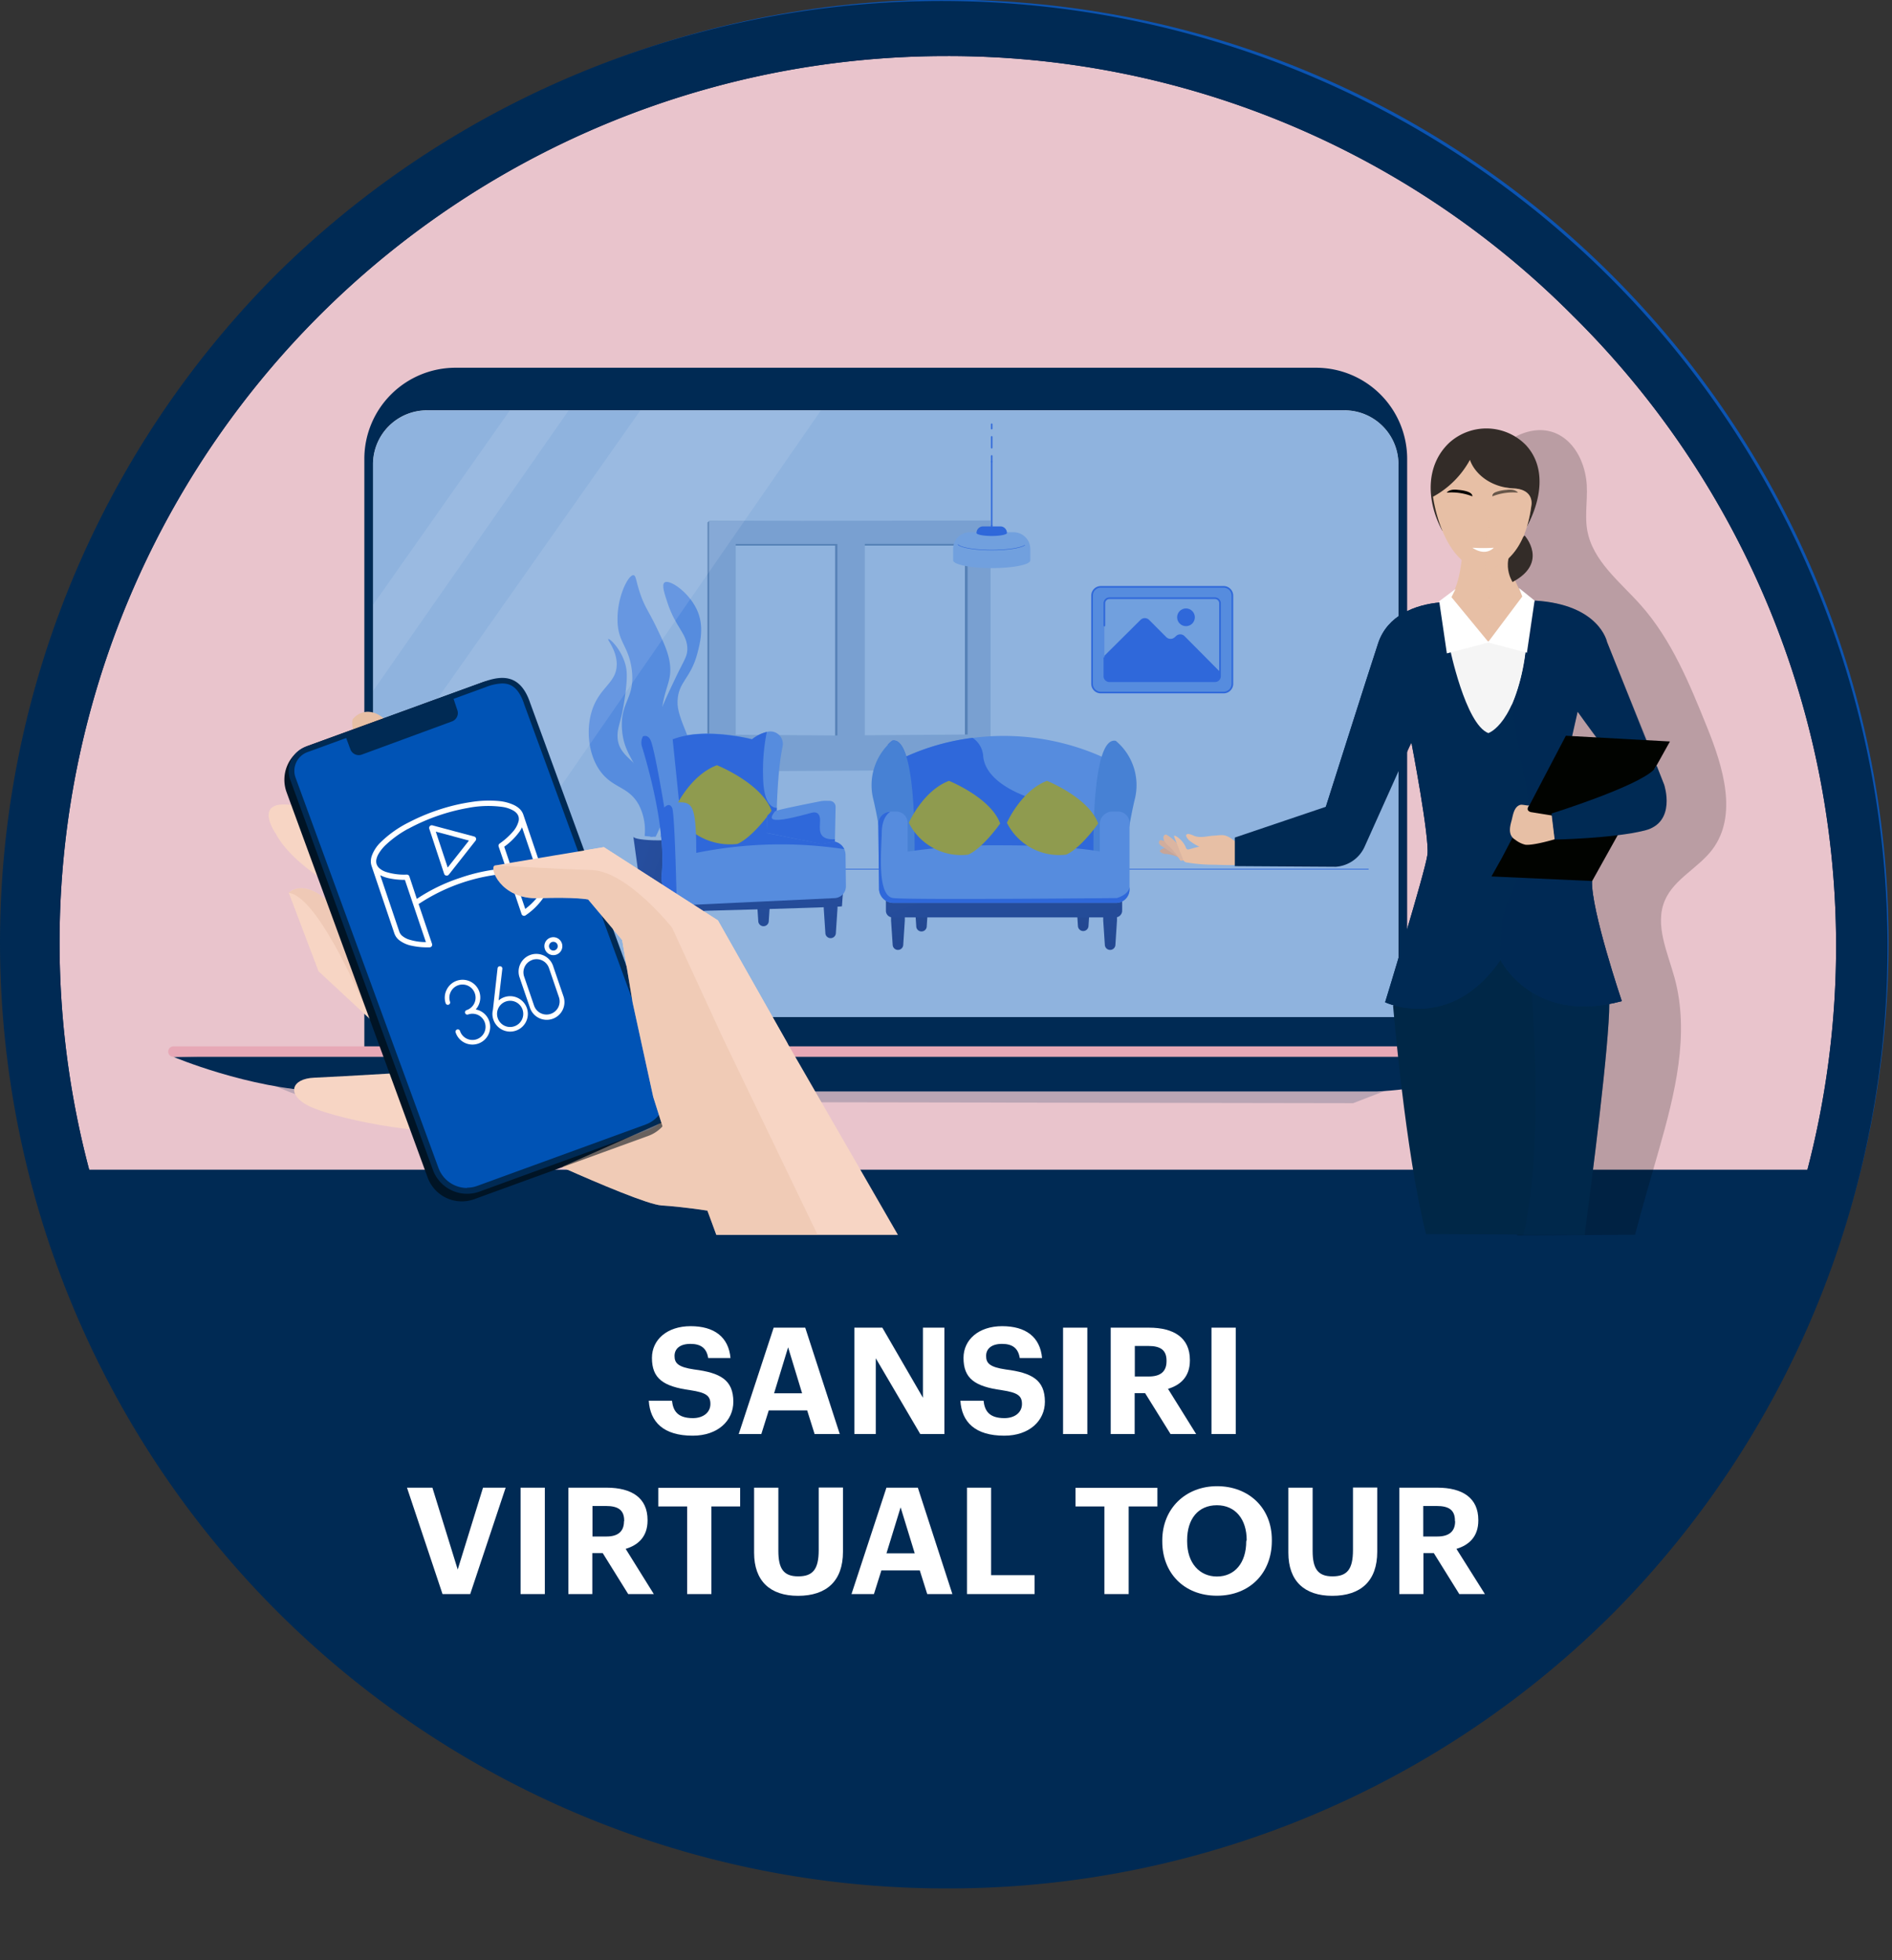 <svg xmlns="http://www.w3.org/2000/svg" xmlns:xlink="http://www.w3.org/1999/xlink" viewBox="0 0 508.39 526.79"><rect x="0" y="0" width="508.39" height="526.79" fill="#333333" stroke="none"/><defs><style>.cls-1{fill:none;}.cls-2{isolation:isolate;}.cls-3{clip-path:url(#clip-path);}.cls-4{fill:#0c54b1;}.cls-5{clip-path:url(#clip-path-2);}.cls-6{fill:#e9c4cc;}.cls-59,.cls-60,.cls-7{fill:#002a54;}.cls-8{opacity:0.2;}.cls-13,.cls-36,.cls-44,.cls-49,.cls-57,.cls-59,.cls-60,.cls-62,.cls-63,.cls-69,.cls-70,.cls-8{mix-blend-mode:multiply;}.cls-9{clip-path:url(#clip-path-3);}.cls-10{clip-path:url(#clip-path-4);}.cls-11{fill:#fff;}.cls-12{fill:#e7a8b6;}.cls-13{opacity:0.5;}.cls-14{clip-path:url(#clip-path-5);}.cls-15{fill:#5479f7;}.cls-16{fill:#97a6b7;}.cls-17{fill:#d8dee8;}.cls-18{fill:url(#linear-gradient);}.cls-19{fill:#99b9ff;}.cls-20{fill:url(#linear-gradient-2);}.cls-21{fill:url(#linear-gradient-3);}.cls-22{fill:url(#linear-gradient-4);}.cls-23{fill:url(#linear-gradient-5);}.cls-24{fill:url(#linear-gradient-6);}.cls-25{fill:url(#linear-gradient-7);}.cls-26{fill:url(#linear-gradient-8);}.cls-27{fill:#ffd400;}.cls-28{fill:url(#linear-gradient-9);}.cls-29{fill:url(#linear-gradient-10);}.cls-30{fill:url(#linear-gradient-11);}.cls-31{fill:url(#linear-gradient-12);}.cls-32{fill:url(#linear-gradient-13);}.cls-33{fill:#7ea6ed;}.cls-34{fill:#caddff;}.cls-35{clip-path:url(#clip-path-6);}.cls-36{opacity:0.44;}.cls-37{clip-path:url(#clip-path-7);}.cls-38{clip-path:url(#clip-path-8);}.cls-39{fill:#0053b5;}.cls-40{opacity:0.1;}.cls-41{clip-path:url(#clip-path-9);}.cls-42{clip-path:url(#clip-path-10);}.cls-43{fill:#f7d5c4;}.cls-44{opacity:0.45;}.cls-45{clip-path:url(#clip-path-11);}.cls-46{clip-path:url(#clip-path-12);}.cls-47{fill:#e5bba3;}.cls-48,.cls-63,.cls-69,.cls-70{fill:#e7bfa5;}.cls-50{clip-path:url(#clip-path-13);}.cls-51{clip-path:url(#clip-path-14);}.cls-52{clip-path:url(#clip-path-15);}.cls-53{clip-path:url(#clip-path-16);}.cls-54{fill:#001425;}.cls-55{clip-path:url(#clip-path-17);}.cls-56{clip-path:url(#clip-path-18);}.cls-57{opacity:0.2;}.cls-58{fill:#002747;}.cls-59{opacity:0.34;}.cls-60{opacity:0.25;}.cls-61,.cls-62{fill:#f5f5f5;}.cls-63{opacity:0.4;}.cls-64{fill:#c6a599;}.cls-65{fill:#d1ad9d;}.cls-66{fill:#dbb5a1;}.cls-67{fill:#332c28;}.cls-68{fill:#010300;}.cls-69{opacity:0.45;}</style><clipPath id="clip-path"><path class="cls-1" d="M.93,253.17C.93,393,114.32,506.43,254.19,506.43S507.46,393,507.46,253.17,394.07-.1,254.19-.1.93,113.29.93,253.17"/></clipPath><clipPath id="clip-path-2"><path class="cls-1" d="M8,253.26c0,136,110.22,246.2,246.19,246.2s246.2-110.23,246.2-246.2S390.17,7.07,254.19,7.07,8,117.29,8,253.26"/></clipPath><clipPath id="clip-path-3"><rect class="cls-1" x="72.21" y="287.78" width="313.69" height="8.64"/></clipPath><clipPath id="clip-path-4"><rect class="cls-1" x="72.21" y="287.78" width="313.68" height="8.63"/></clipPath><clipPath id="clip-path-5"><rect class="cls-1" x="272.69" y="236.89" width="55.85" height="40.97"/></clipPath><linearGradient id="linear-gradient" x1="171.9" y1="232.35" x2="188.77" y2="238.02" gradientUnits="userSpaceOnUse"><stop offset="0" stop-color="#444b8c"/><stop offset="1" stop-color="#3e4177"/></linearGradient><linearGradient id="linear-gradient-2" x1="181.72" y1="236.89" x2="180.87" y2="252.74" xlink:href="#linear-gradient"/><linearGradient id="linear-gradient-3" x1="205.21" y1="238.15" x2="204.36" y2="253.99" xlink:href="#linear-gradient"/><linearGradient id="linear-gradient-4" x1="187.73" y1="237.22" x2="186.88" y2="253.06" xlink:href="#linear-gradient"/><linearGradient id="linear-gradient-5" x1="223.36" y1="239.12" x2="222.51" y2="254.96" xlink:href="#linear-gradient"/><linearGradient id="linear-gradient-6" x1="181.41" y1="250.39" x2="181.65" y2="240.59" xlink:href="#linear-gradient"/><linearGradient id="linear-gradient-7" x1="205.54" y1="235.1" x2="203.61" y2="253.24" xlink:href="#linear-gradient"/><linearGradient id="linear-gradient-8" x1="180.43" y1="198.28" x2="180.81" y2="198.28" gradientUnits="userSpaceOnUse"><stop offset="0" stop-color="#e38ddd"/><stop offset="1" stop-color="#9571f6"/></linearGradient><linearGradient id="linear-gradient-9" x1="241.69" y1="237.95" x2="240.84" y2="253.79" xlink:href="#linear-gradient"/><linearGradient id="linear-gradient-10" x1="298.7" y1="237.95" x2="297.86" y2="253.79" xlink:href="#linear-gradient"/><linearGradient id="linear-gradient-11" x1="248.02" y1="232.87" x2="247.17" y2="248.72" xlink:href="#linear-gradient"/><linearGradient id="linear-gradient-12" x1="291.48" y1="232.87" x2="290.63" y2="248.72" xlink:href="#linear-gradient"/><linearGradient id="linear-gradient-13" x1="260.24" y1="214.55" x2="288.99" y2="299.62" xlink:href="#linear-gradient"/><clipPath id="clip-path-6"><path class="cls-1" d="M114.73,110.26a14.5,14.5,0,0,0-14.5,14.49V273.31H375.78V124.75a14.5,14.5,0,0,0-14.5-14.49Z"/></clipPath><clipPath id="clip-path-7"><rect class="cls-1" x="97.9" y="93.74" width="280.21" height="193.06"/></clipPath><clipPath id="clip-path-8"><rect class="cls-1" x="97.9" y="93.74" width="280.21" height="193.06"/></clipPath><clipPath id="clip-path-9"><rect class="cls-1" x="82.5" y="107.85" width="71.99" height="79.89"/></clipPath><clipPath id="clip-path-10"><rect class="cls-1" x="82.5" y="107.86" width="71.99" height="79.88"/></clipPath><clipPath id="clip-path-11"><rect class="cls-1" x="77.61" y="238.68" width="21.52" height="34.51"/></clipPath><clipPath id="clip-path-12"><rect class="cls-1" x="77.61" y="238.68" width="21.52" height="34.5"/></clipPath><clipPath id="clip-path-13"><rect class="cls-1" x="132.57" y="234.86" width="38.12" height="35.2"/></clipPath><clipPath id="clip-path-14"><rect class="cls-1" x="132.57" y="234.86" width="38.12" height="35.2"/></clipPath><clipPath id="clip-path-15"><rect class="cls-1" x="82.62" y="185.14" width="46.61" height="71.89"/></clipPath><clipPath id="clip-path-16"><rect class="cls-1" x="82.62" y="185.15" width="46.61" height="71.89"/></clipPath><clipPath id="clip-path-17"><rect class="cls-1" x="132.57" y="232.54" width="102.54" height="131.17"/></clipPath><clipPath id="clip-path-18"><rect class="cls-1" x="132.57" y="232.54" width="102.54" height="131.17"/></clipPath></defs><g class="cls-2"><g id="Layer_1" data-name="Layer 1"><g class="cls-3"><path class="cls-4" d="M507.46,253.17c0,139.87-113.39,253.26-253.27,253.26S.93,393,.93,253.17,114.32-.1,254.19-.1,507.46,113.29,507.46,253.17"/><rect class="cls-4" x="9.09" y="324.21" width="486.93" height="101.39"/></g><g class="cls-5"><path class="cls-6" d="M500.39,253.26c0,136-110.22,246.2-246.19,246.2S8,389.23,8,253.26,118.22,7.07,254.2,7.07,500.39,117.29,500.39,253.26"/><rect class="cls-7" x="15.93" y="322.32" width="473.34" height="203.54"/><path class="cls-7" d="M254.19,507.46A254.2,254.2,0,0,1,74.45,73.52,254.2,254.2,0,0,1,433.94,433,252.54,252.54,0,0,1,254.19,507.46Zm0-492.39A238.2,238.2,0,0,0,85.76,421.69,238.2,238.2,0,1,0,422.62,84.83,236.6,236.6,0,0,0,254.19,15.07Z"/><path class="cls-7" d="M497.27,428.88H7.93V314.32H497.27Zm-473.34-16H481.27V330.32H23.93Z"/></g><path class="cls-7" d="M254.19,507.46A254.2,254.2,0,0,1,74.45,73.52,254.2,254.2,0,0,1,433.94,433,252.54,252.54,0,0,1,254.19,507.46Zm0-492.39A238.2,238.2,0,0,0,85.76,421.69,238.2,238.2,0,1,0,422.62,84.83,236.6,236.6,0,0,0,254.19,15.07Z"/><g class="cls-8"><g class="cls-9"><g class="cls-10"><path class="cls-7" d="M72.21,291s9.54,5,17.27,5,274.13.45,274.13.45l22.28-8.64Z"/></g></g></g><path class="cls-7" d="M260.84,281v-.7l-20.7.35-20.69-.35v.7L46.61,284s20,8.48,39.78,9.29H370c19.79-.81,39.78-9.29,39.78-9.29s-86.74-1.87-149-2.93"/><path class="cls-7" d="M378.11,283.15H97.9V123.32a24.5,24.5,0,0,1,24.5-24.5H353.61a24.5,24.5,0,0,1,24.5,24.5Z"/><path class="cls-11" d="M375.77,273.31H100.23V124.75a14.49,14.49,0,0,1,14.49-14.49H361.28a14.49,14.49,0,0,1,14.49,14.49Z"/><path class="cls-12" d="M408.8,284H46.61a1.41,1.41,0,1,1,0-2.82H408.8a1.41,1.41,0,0,1,0,2.82"/><rect class="cls-15" x="109.36" y="233.46" width="258.4" height="0.2"/><path class="cls-16" d="M190.09,140.4v66.51l.48.36,74.93-1.1V140.32L190.57,140ZM224.41,198l-27.25-.21V146.62h27.25Zm34.87-.22-27.56.18V146.62h27.56Z"/><path class="cls-17" d="M190.57,140v67.3l75.6-.43v-67ZM225,197.64l-27.3-.2V146.19l27.3,0Zm35-.26-27.62.2V146.16l27.62,0Z"/><path class="cls-18" d="M181.29,243a1.43,1.43,0,0,1-.73,1.21,10.34,10.34,0,0,1-3.55.51,10.17,10.17,0,0,1-3.61-.52,1.39,1.39,0,0,1-.71-1.16l-2.51-18.26H183.4Z"/><path class="cls-11" d="M183.4,224.82c0,.56-3,1-6.61,1s-6.61-.45-6.61-1,3-1,6.61-1S183.4,224.26,183.4,224.82Z"/><path class="cls-19" d="M177.33,224.75h1.45c9.9-7.05,11.71-12.1,11.3-15.52-.37-3-2.39-4.1-5.4-11.61-1.79-4.48-2.69-6.71-2.62-9.14.15-5.32,3.52-6,5.34-12.95.73-2.77,1.94-7.35-.2-11.82-2.3-4.79-7.36-8.11-8.63-7.19-.84.61,0,3.09.82,5.55,2.18,6.51,5,8,5.29,11.81.18,2.36-.78,3.32-2.93,7.81-4.34,9.1-6.69,14-5.75,18.81,1.28,6.55,7.61,7.24,8,12.95C184.34,218.08,180.48,222.14,177.33,224.75Z"/><path class="cls-19" d="M170.24,154.57c-1.37-.19-4.37,5.65-4.31,11.91,0,6.09,2.94,7,3.8,13.26,1.1,8-3.25,8.75-2.57,16.54.62,7.13,4.42,8.31,6.58,18.09a44.49,44.49,0,0,1,1,10.48h1.44A36.49,36.49,0,0,0,180,210.16c.31-9-3.29-11.21-2.06-20,.82-5.87,2.75-7.33,2-12.23-.49-3-1.74-5.6-3.8-9.86-2-4.08-2.91-5-4.11-8.53C170.87,156.17,170.92,154.66,170.24,154.57Z"/><path class="cls-19" d="M173.22,224.65a14.89,14.89,0,0,0-1.54-8.33c-2.72-5-6.88-4.42-10.27-8.94-3.57-4.75-4.14-12.34-1.85-17.77,2.2-5.23,6.14-6.39,6.16-11.1,0-3.82-2.61-6.57-2.26-6.78s3.34,2.56,4.54,6.67c.46,1.61.65,3.42,0,8.33-1,7.41-2.11,8.37-2.07,11.1.09,5.72,5.72,6.43,8.63,12.84,1.32,2.91,2.38,7.42.82,14.18Z"/><path class="cls-20" d="M182.93,237.3h-3.18v3.58l.44,6.6a1.41,1.41,0,0,0,2.82,0l.44-6.6V237.3Z"/><path class="cls-21" d="M206.49,237.3h-3.18v3.58l.44,6.6a1.41,1.41,0,0,0,2.82,0l.44-6.6V237.3Z"/><path class="cls-22" d="M188.65,243.05h-3.18v3.58l.44,6.6a1.42,1.42,0,0,0,2.83,0l.43-6.6v-3.58Z"/><path class="cls-23" d="M224.52,240.51h-3.18v3.58l.44,6.6a1.41,1.41,0,0,0,2.82,0l.44-6.6v-3.58Z"/><polygon class="cls-24" points="178.44 237.51 178.86 240.69 183.77 244.9 184.94 240.36 178.44 237.51"/><path class="cls-25" d="M183.57,238.67l.2,6.23s42.49-1.09,42.47-1.36.3-4,.3-4Z"/><path class="cls-19" d="M227.2,229.71a3.65,3.65,0,0,0-2.87-3.54l-15.69-3.45s-.06-14.12,1.65-22.11a3.36,3.36,0,0,0-3.9-4,10.15,10.15,0,0,0-4.28,2s-12.7-3.35-21.3,0c0,0-1-2.9-5.28-2.52a3.51,3.51,0,0,0-3,4.54c2.13,7,6.51,23.11,5.24,34.72a5.5,5.5,0,0,0,2.13,4.92l2.7,2.06a4.11,4.11,0,0,0,2.7.85l39-1.84a3.16,3.16,0,0,0,3-3.18Z"/><path class="cls-26" d="M180.43,197.94l.38.68A2.75,2.75,0,0,0,180.43,197.94Z"/><path class="cls-15" d="M226.85,228.18a3.66,3.66,0,0,0-2.52-2l-15.69-3.45s0-2.34.09-5.65c-1.31,0-3.54-1.16-3.68-8.17a52,52,0,0,1,1-12.23,10.24,10.24,0,0,0-4,2s-12.7-3.35-21.3,0l3.2,31.19A114.22,114.22,0,0,1,226.85,228.18Z"/><path class="cls-27" d="M181.16,217.63s4-9.21,11.49-12c0,0,12,4.81,14.67,12.24,0,0-4.89,7-9.16,8.91A16.78,16.78,0,0,1,181.16,217.63Z"/><path class="cls-19" d="M179.69,229,178.5,217s1-1.43,4.43-1.4,4.13,1.89,4.18,14.17l-3.66.53Z"/><path class="cls-15" d="M178.5,217s-2.26-13.84-3.49-17.58c-.54-1.62-1.41-1.83-2.23-1.55a3.48,3.48,0,0,0-.28,2.73c2.13,7,6.51,23.11,5.24,34.72a5.5,5.5,0,0,0,2.13,4.92l1.95,1.49c-.18-7.64-.62-23.3-1.2-24.61C179.85,215.42,178.5,217,178.5,217Z"/><path class="cls-19" d="M206,223.86l.18-4.52s.23-.88,3-1.64c2.19-.59,8.54-1.85,11.14-2.36a8,8,0,0,1,2.18-.13l.52,0a1.6,1.6,0,0,1,1.51,1.63l-.19,9.29-3.56.65Z"/><path class="cls-15" d="M220.89,224.54c-1.4-1.69.32-4.88-1.25-6-.82-.58-1.78,0-4.55.66-2.11.52-7.05,1.76-7.66.72-.14-.24-.13-.75.91-2-2,.69-2.19,1.38-2.19,1.38l-.18,4.52,14.8,3,3.56-.65v-.65C222.44,225.63,221.43,225.18,220.89,224.54Z"/><path class="cls-28" d="M242.61,243.78h-3.18v3.58l.44,6.6a1.42,1.42,0,0,0,2.83,0l.43-6.6v-3.58Z"/><path class="cls-29" d="M299.62,243.78h-3.18v3.58l.44,6.6a1.42,1.42,0,0,0,2.83,0l.43-6.6v-3.58Z"/><path class="cls-30" d="M248.94,238.71h-3.18v3.58l.44,6.6a1.41,1.41,0,0,0,2.82,0l.44-6.6v-3.58Z"/><path class="cls-31" d="M292.39,238.71h-3.17v3.58l.43,6.6a1.42,1.42,0,0,0,2.83,0l.44-6.6v-3.58Z"/><path class="cls-32" d="M238.05,240.68v4.09a1.77,1.77,0,0,0,1.72,1.75h60a1.81,1.81,0,0,0,1.76-1.75v-4.09Z"/><path class="cls-19" d="M298.29,230H241.36V204.4a23.23,23.23,0,0,1,2.15-1.1,62,62,0,0,1,17.81-5,65,65,0,0,1,34.65,5c.77.34,1.55.72,2.33,1.09A116.77,116.77,0,0,0,298.29,230Z"/><path class="cls-15" d="M294.23,229.87l-.16.6c-.18.62-.31,1-.31,1H241.33s.08-.3.21-1l.1-.6a89.1,89.1,0,0,0,.86-11.22,40.14,40.14,0,0,0-1.17-9.93,59.62,59.62,0,0,0-2.76-8.63,10.32,10.32,0,0,1,1.17-1.06c1.68-.36,2.9,1.39,3.78,4.24a61.91,61.91,0,0,1,17.82-5,6.4,6.4,0,0,1,2.85,4.95c.79,8.64,15.94,13.29,25.25,13.7a5.27,5.27,0,0,1,4.52,2.33C295.88,222.23,294.91,227.3,294.23,229.87Z"/><path class="cls-33" d="M245.74,229.93c0,.38,0,.62,0,.62H237s.08-5.38-2.31-15.66a15.58,15.58,0,0,1,3.91-14.76,11.47,11.47,0,0,1,1.17-1.07c1.68-.36,2.9,1.41,3.78,4.26C245.91,211,245.79,226.68,245.74,229.93Z"/><path class="cls-33" d="M299.82,199.08a15.51,15.51,0,0,1,5.07,15.82c-2.39,10.29-2.31,15.65-2.31,15.65h-8.74S293,197.64,299.82,199.08Z"/><path class="cls-19" d="M303.51,221.32v17.73a3.64,3.64,0,0,1-3.83,3.58H240.3a3.9,3.9,0,0,1-4.1-3.6l-.2-17.75a3.28,3.28,0,0,1,3.28-3.2h1.61a3.08,3.08,0,0,1,3,3.24v7.52a166.15,166.15,0,0,1,25.92-1.68c10.67,0,20.06.65,25.71,1.64v-7.48a3.39,3.39,0,0,1,3.36-3.24h1.62A3.09,3.09,0,0,1,303.51,221.32Z"/><path class="cls-15" d="M303.51,238.14v.91a3.64,3.64,0,0,1-3.83,3.58H240.3a3.9,3.9,0,0,1-4.1-3.6l-.2-17.72a3.26,3.26,0,0,1,3.28-3.17s-2.28,1-2.35,5.58-1.39,17.08,3.09,17.61,60.07,0,60.07,0S303.51,240.4,303.51,238.14Z"/><path class="cls-27" d="M270.56,221.1s3.79-8.63,10.77-11.27c0,0,11.24,4.51,13.76,11.47,0,0-4.59,6.57-8.59,8.36A15.74,15.74,0,0,1,270.56,221.1Z"/><path class="cls-27" d="M244.2,221.1S248,212.47,255,209.83c0,0,11.24,4.51,13.75,11.47,0,0-4.58,6.57-8.59,8.36A15.73,15.73,0,0,1,244.2,221.1Z"/><path class="cls-15" d="M266.48,124.26a.2.2,0,0,1-.2-.19v-1.56a.2.2,0,0,1,.2-.2.19.19,0,0,1,.19.2v1.56A.19.19,0,0,1,266.48,124.26Z"/><path class="cls-15" d="M266.48,141.48a.2.2,0,0,1-.2-.2V124.07a.2.2,0,0,1,.2-.2.19.19,0,0,1,.19.2v17.21A.19.19,0,0,1,266.48,141.48Z"/><path class="cls-15" d="M266.48,143a.2.2,0,0,1-.2-.2v-1.56a.2.2,0,0,1,.2-.19.19.19,0,0,1,.19.19v1.56A.19.19,0,0,1,266.48,143Z"/><path class="cls-15" d="M266.48,120.52a.2.2,0,0,1-.2-.2v-2.93a.2.2,0,0,1,.2-.2.19.19,0,0,1,.19.2v2.93A.19.19,0,0,1,266.48,120.52Z"/><path class="cls-15" d="M266.48,115.39a.2.2,0,0,1-.2-.19V114a.2.2,0,0,1,.2-.2.19.19,0,0,1,.19.2v1.23A.19.19,0,0,1,266.48,115.39Z"/><path class="cls-34" d="M276.84,150.44V147.5a4.48,4.48,0,0,0-4.47-4.47H260.59a4.48,4.48,0,0,0-4.47,4.47v3.16h0c.29,1.09,4.8,2,10.34,2,5.73,0,10.38-.92,10.38-2.06A.61.61,0,0,0,276.84,150.44Z"/><path class="cls-15" d="M266.49,147.88c-4.39,0-8.21-.62-9.1-1.48a.06.06,0,0,1,0-.09.07.07,0,0,1,.09,0c.86.84,4.65,1.45,9,1.45,4.06,0,7.69-.54,8.84-1.3a.06.06,0,0,1,.08,0,.06.06,0,0,1,0,.08C274.21,147.35,270.63,147.88,266.49,147.88Z"/><path class="cls-15" d="M270.57,143.19a1.77,1.77,0,0,0-1.77-1.74h-4.65a1.77,1.77,0,0,0-1.76,1.77h0c0,.44,1.83.81,4.09.81s4.1-.37,4.1-.81C270.58,143.21,270.57,143.2,270.57,143.19Z"/><rect class="cls-19" x="293.42" y="157.7" width="37.73" height="28.4" rx="2.36"/><path class="cls-15" d="M328.79,186.32h-33a2.57,2.57,0,0,1-2.57-2.57V160.06a2.58,2.58,0,0,1,2.57-2.58h33a2.59,2.59,0,0,1,2.58,2.58v23.69A2.58,2.58,0,0,1,328.79,186.32Zm-33-28.4a2.14,2.14,0,0,0-2.13,2.14v23.69a2.13,2.13,0,0,0,2.13,2.13h33a2.13,2.13,0,0,0,2.14-2.13V160.06a2.14,2.14,0,0,0-2.14-2.14Z"/><rect class="cls-34" x="296.75" y="160.75" width="31.07" height="22.32" rx="1.36"/><path class="cls-34" d="M296.75,181.49v-5.26l9.71-9.65a1.63,1.63,0,0,1,2.31,0l4.61,4.62a1.64,1.64,0,0,0,2.25.06l.42-.38a1.63,1.63,0,0,1,2.25.07l9.53,9.6v.87a1.68,1.68,0,0,1-1.65,1.64H298.32A1.57,1.57,0,0,1,296.75,181.49Z"/><circle class="cls-34" cx="318.68" cy="165.88" r="2.38"/><path class="cls-15" d="M326.46,183.28H298.11a1.58,1.58,0,0,1-1.58-1.58v-4.88a.22.22,0,0,1,.44,0v4.88a1.14,1.14,0,0,0,1.14,1.14h28.35a1.14,1.14,0,0,0,1.14-1.14V162.11a1.14,1.14,0,0,0-1.14-1.14H298.11a1.14,1.14,0,0,0-1.14,1.14v6a.22.22,0,1,1-.44,0v-6a1.58,1.58,0,0,1,1.58-1.58h28.35a1.58,1.58,0,0,1,1.58,1.58V181.7A1.58,1.58,0,0,1,326.46,183.28Z"/><path class="cls-15" d="M296.75,181.49v-5.26l9.71-9.65a1.63,1.63,0,0,1,2.31,0l4.61,4.62a1.64,1.64,0,0,0,2.25.06l.42-.38a1.63,1.63,0,0,1,2.25.07l9.53,9.6v.87a1.68,1.68,0,0,1-1.65,1.64H298.32A1.57,1.57,0,0,1,296.75,181.49Z"/><circle class="cls-15" cx="318.68" cy="165.88" r="2.38"/><g class="cls-35"><g class="cls-36"><g class="cls-37"><g class="cls-38"><polygon class="cls-39" points="97.9 94.9 97.9 286.8 378.11 286.8 377.3 93.74 97.9 94.9"/></g></g></g><g class="cls-40"><polygon class="cls-11" points="211.77 105.26 175.6 105.26 61.36 267.62 103.12 280.06 224.05 105.26 211.77 105.26"/></g><g class="cls-40"><g class="cls-41"><g class="cls-42"><polygon class="cls-11" points="148.45 107.86 138.71 107.86 82.5 187.74 98.8 187.74 154.49 107.86 148.45 107.86"/></g></g></g></g><path class="cls-11" d="M180.57,376.4c.28,2.57,1.36,4.68,5.6,4.68,2.84,0,4.72-1.56,4.72-3.8s-1.2-3.07-5.4-3.71c-7.32-1-10.31-3.16-10.31-8.68,0-4.88,4.07-8.52,10.39-8.52s10.2,2.88,10.72,8.56h-6c-.4-2.6-1.92-3.8-4.76-3.8s-4.28,1.32-4.28,3.24.92,3,5.32,3.64c6.92.88,10.48,2.76,10.48,8.67,0,5.08-4.16,9.12-10.92,9.12-7.84,0-11.44-3.68-11.8-9.4Z"/><path class="cls-11" d="M216.37,356.77l9.28,28.59h-6.76l-2-6.36H206.57l-2,6.36h-6.07l9.39-28.59Zm-.84,17.64-3.76-12.36L208,374.41Z"/><path class="cls-11" d="M237.09,356.77,248,375.6V356.77h5.76v28.59h-6.48L235.33,365v20.35h-5.76V356.77Z"/><path class="cls-11" d="M264.29,376.4c.28,2.57,1.36,4.68,5.6,4.68,2.84,0,4.72-1.56,4.72-3.8s-1.2-3.07-5.4-3.71c-7.32-1-10.31-3.16-10.31-8.68,0-4.88,4.07-8.52,10.39-8.52s10.2,2.88,10.72,8.56h-6c-.4-2.6-1.92-3.8-4.76-3.8s-4.28,1.32-4.28,3.24.92,3,5.32,3.64c6.92.88,10.48,2.76,10.48,8.67,0,5.08-4.16,9.12-10.92,9.12-7.84,0-11.43-3.68-11.79-9.4Z"/><path class="cls-11" d="M292.17,356.77v28.59h-6.52V356.77Z"/><path class="cls-11" d="M308.73,356.77c6.76,0,11,2.76,11,8.68v.16c0,4.32-2.52,6.6-5.88,7.6l7.56,12.15h-6.88l-6.84-11h-2.8v11h-6.44V356.77Zm4.72,9v-.16c0-2.92-1.76-3.92-4.88-3.92h-3.64v8.2h3.64C311.81,369.93,313.45,368.57,313.45,365.81Z"/><path class="cls-11" d="M332.05,356.77v28.59h-6.52V356.77Z"/><path class="cls-11" d="M116.19,399.77l6.8,22,6.8-22h6.08l-9.52,28.59h-7.44l-9.55-28.59Z"/><path class="cls-11" d="M146.4,399.77v28.59h-6.52V399.77Z"/><path class="cls-11" d="M163,399.77c6.76,0,11,2.76,11,8.68v.16c0,4.32-2.52,6.6-5.88,7.6l7.56,12.15h-6.88l-6.84-11h-2.8v11h-6.44V399.77Zm4.72,9v-.16c0-2.92-1.76-3.92-4.88-3.92h-3.64v8.2h3.64C166,412.93,167.67,411.57,167.67,408.81Z"/><path class="cls-11" d="M176.88,404.81v-5h22v5h-7.72v23.55h-6.52V404.81Z"/><path class="cls-11" d="M202.63,399.77h6.52v17c0,4.75,1.4,6.83,5.32,6.83s5.52-1.84,5.52-7.07v-16.8h6.52V417c0,7.79-4.36,11.83-12.08,11.83-7.52,0-11.8-4-11.8-11.59Z"/><path class="cls-11" d="M246.63,399.77l9.28,28.59h-6.76l-2-6.36H236.83l-2,6.36H228.8l9.39-28.59Zm-.84,17.64L242,405.05l-3.8,12.36Z"/><path class="cls-11" d="M266.31,399.77v23.51H278v5.08H259.83V399.77Z"/><path class="cls-11" d="M289,404.81v-5h22v5h-7.72v23.55h-6.52V404.81Z"/><path class="cls-11" d="M312.31,413.93c0-8.52,6.24-14.56,14.72-14.56s14.72,5.8,14.72,14.4v.32c0,8.51-5.84,14.71-14.76,14.71s-14.68-6.2-14.68-14.55Zm22.68-.08c0-5.56-3-9.36-8-9.36s-8,3.64-8,9.4v.32c0,5.84,3.36,9.43,8,9.43,4.84,0,7.88-3.71,7.88-9.47Z"/><path class="cls-11" d="M346.19,399.77h6.52v17c0,4.75,1.4,6.83,5.32,6.83s5.52-1.84,5.52-7.07v-16.8h6.52V417c0,7.79-4.36,11.83-12.08,11.83-7.52,0-11.8-4-11.8-11.59Z"/><path class="cls-11" d="M386.23,399.77c6.76,0,11,2.76,11,8.68v.16c0,4.32-2.52,6.6-5.88,7.6L399,428.36h-6.88l-6.84-11h-2.8v11H376V399.77Zm4.72,9v-.16c0-2.92-1.76-3.92-4.88-3.92h-3.64v8.2h3.64C389.31,412.93,391,411.57,391,408.81Z"/><path class="cls-43" d="M102.5,276.71,85.59,261l-8-21.09s3.76-4,10.57,2.35L97.8,258.2l11.51,7.27Z"/><g class="cls-44"><g class="cls-45"><g class="cls-46"><path class="cls-47" d="M99.13,273.19,88.18,242.27c-6.81-6.33-10.57-2.35-10.57-2.35,8.53,1.16,21.52,33.27,21.52,33.27"/></g></g></g><path class="cls-43" d="M121.52,287.49s-31,1.87-37.1,2.11-7.52,4.45-1.65,7.5,29.12,8.43,47.67,7Z"/><path class="cls-43" d="M241.28,331.84l-10.1-17.52-19.6-34-18.67-33-30.65-19.68s-27.47,4.57-29.23,4.92,1.41,9.14,11.62,8.79,13.39.35,13.39.35l9.15,10.9L170,269.45,179.52,293l-37.69,16.52s4.11,1.9,9.57,4.32c9.39,4.17,22.8,9.87,26.36,10.09,5.64.35,12.33,1.4,12.33,1.4l2.38,6.51Z"/><path class="cls-43" d="M98.27,243s-18.78-8.67-24.18-19c0,0-7.28-10.31,6.57-7.27l25.83,10.78Z"/><path class="cls-48" d="M110.25,224.93s-17.14-25.08-15.5-31.64c0,0,4-5.39,10.1,1.41s23.25,27.18,23.25,27.18Z"/><g class="cls-49"><g class="cls-50"><g class="cls-51"><path class="cls-39" d="M132.73,235c-.69,2.76.94,5.69,3.23,7.36s5.16,2.37,7.94,3,5.63,1.25,8,2.82A23.06,23.06,0,0,1,156,252c5,5.49,9.71,12.59,14.72,18.08-5.4-13.21-7-20.28-11.48-29.45-.22-.47-2.1-.61-2.47-1a4.31,4.31,0,0,0-2.32-.9l-11.74-2.13c-3.56-.64-6.23-2-9.84-1.72"/></g></g></g><g class="cls-40"><g class="cls-52"><g class="cls-53"><polygon class="cls-11" points="129.23 185.14 107.83 192.95 88.96 235.05 97.01 257.03 129.23 185.14"/><polygon class="cls-11" points="82.62 217.74 86.69 228.86 102.08 195.04 91.12 199.04 82.62 217.74"/></g></g></g><path class="cls-54" d="M174.18,305.24l-46.74,17a9.77,9.77,0,0,1-12.52-5.8L77,212.87a9.75,9.75,0,0,1,5.82-12.49l46.74-17a9.75,9.75,0,0,1,12.51,5.81L180,292.75a9.73,9.73,0,0,1-5.81,12.49"/><path class="cls-7" d="M174.07,303.72,128.86,320.2a9.77,9.77,0,0,1-12.52-5.8L78,209.56a6.94,6.94,0,0,1,4.15-8.9l47.84-17.44c5.06-1.85,9.94-2,12.51,5.8l37.43,102.21a9.73,9.73,0,0,1-5.81,12.49"/><path class="cls-39" d="M125.51,319.23a8.21,8.21,0,0,1-7.69-5.37L79.43,209a5.36,5.36,0,0,1,3.21-6.9l47.84-17.44a13.19,13.19,0,0,1,4.44-1c1.93,0,4.36.65,6,5.78l37.45,102.26a8.18,8.18,0,0,1-4.88,10.48l-45.21,16.48a8.2,8.2,0,0,1-2.81.5"/><path class="cls-7" d="M92.64,197.28l1.51,4.08a2.4,2.4,0,0,0,3.08,1.41l24.22-8.91a2.39,2.39,0,0,0,1.45-3l-1.38-4.13Z"/><path class="cls-11" d="M128.81,266.53A4.76,4.76,0,0,0,120,266a4.72,4.72,0,0,0-.23,3.64.62.62,0,0,0,1.17-.4,3.47,3.47,0,0,1,.17-2.69,3.51,3.51,0,0,1,6.49.41,3.52,3.52,0,0,1-2.19,4.47.62.62,0,1,0,.4,1.17,3.56,3.56,0,0,1,2.69.17,3.53,3.53,0,0,1,1.61,4.72,3.52,3.52,0,0,1-6.49-.41.62.62,0,1,0-1.17.4,4.71,4.71,0,0,0,2.4,2.73,4.76,4.76,0,1,0,4.2-8.55,4.85,4.85,0,0,0-1.22-.4,4.57,4.57,0,0,0,.72-1.07A4.78,4.78,0,0,0,128.81,266.53Z"/><path class="cls-11" d="M134.39,259.65a.62.62,0,0,0-.69.54l-1.25,11.16a4.68,4.68,0,0,0,.12,2.64,4.76,4.76,0,0,0,8.78.56,4.76,4.76,0,0,0-7.37-5.71l1-8.51A.62.62,0,0,0,134.39,259.65Zm1.55,9.47a3.52,3.52,0,0,1,4.47,2.19,3.52,3.52,0,0,1-2.19,4.47,3.5,3.5,0,0,1-4.47-2.19,3.52,3.52,0,0,1,2.19-4.47Z"/><path class="cls-11" d="M139.67,262.81l2.68,7.84a4.76,4.76,0,1,0,9-3.08l-2.68-7.84a4.76,4.76,0,1,0-9,3.08Zm3.36-4.87a3.53,3.53,0,0,1,4.48,2.19l2.68,7.84a3.56,3.56,0,0,1-.17,2.69,3.53,3.53,0,0,1-4.72,1.61,3.53,3.53,0,0,1-1.78-2l-2.68-7.84a3.52,3.52,0,0,1,2.19-4.47Z"/><path class="cls-11" d="M149.47,256.54a2.44,2.44,0,0,0,1.39-1.22,2.41,2.41,0,0,0,.11-1.85,2.42,2.42,0,0,0-3.06-1.5,2.4,2.4,0,0,0-1.5,3.06,2.37,2.37,0,0,0,1.22,1.39A2.43,2.43,0,0,0,149.47,256.54Zm-1.83-2.8a1.17,1.17,0,0,1,.67-.6,1.21,1.21,0,0,1,.9.06,1.12,1.12,0,0,1,.59.67,1.16,1.16,0,0,1-.05.9,1.18,1.18,0,0,1-1.58.54,1.14,1.14,0,0,1-.59-.68A1.1,1.1,0,0,1,147.64,253.74Z"/><path class="cls-11" d="M100,229.72a4.81,4.81,0,0,0-.35,1.5,3.84,3.84,0,0,0,.19,1.47l6.13,18.14a4,4,0,0,0,1.24,1.77,8.06,8.06,0,0,0,3.42,1.54,20.19,20.19,0,0,0,4.81.43.7.7,0,0,0,.65-.93l-3.61-10.7a49.94,49.94,0,0,1,24-8.2l3.67,10.89a.7.7,0,0,0,.46.44.69.69,0,0,0,.62-.1,18.12,18.12,0,0,0,4.59-4.45,7.06,7.06,0,0,0,1-2.25,4,4,0,0,0-.07-2.22l-6.15-18.19h0a3.9,3.9,0,0,0-1.07-1.59,6.07,6.07,0,0,0-1.56-1,12.09,12.09,0,0,0-3.77-1,30.21,30.21,0,0,0-7.6.25,51.6,51.6,0,0,0-9.09,2.21,53.78,53.78,0,0,0-7.59,3.22,29.66,29.66,0,0,0-8,5.75A9.89,9.89,0,0,0,100,229.72Zm14.44,23.44a15,15,0,0,1-4.64-.72,5.51,5.51,0,0,1-1.68-.92,2.56,2.56,0,0,1-.82-1.15l-5.13-15.18a9.89,9.89,0,0,0,2.34.82,20.41,20.41,0,0,0,4.29.43Zm31-15.66a2.71,2.71,0,0,1,0,1.45,7,7,0,0,1-1.58,2.78,18.32,18.32,0,0,1-2.72,2.52l-5.65-16.72a17.79,17.79,0,0,0,4.17-4.15,8.87,8.87,0,0,0,.61-1.07Zm-35.8-14.75a53.15,53.15,0,0,1,16.12-5.64,28.24,28.24,0,0,1,9.33-.26,8.44,8.44,0,0,1,2.9,1,3.57,3.57,0,0,1,.85.7,2.38,2.38,0,0,1,.47.81,2.53,2.53,0,0,1,0,1.45,7,7,0,0,1-1.58,2.78,19.63,19.63,0,0,1-3.49,3.1.71.71,0,0,0-.25.8l2,5.86a48.4,48.4,0,0,0-12.35,2.55A47.63,47.63,0,0,0,112,241.55l-2-6.05a.71.71,0,0,0-.68-.48,16.22,16.22,0,0,1-5.62-.72,5.33,5.33,0,0,1-1.67-.91,2.59,2.59,0,0,1-.82-1.15,2.55,2.55,0,0,1-.08-1.27,5,5,0,0,1,.49-1.34A10.88,10.88,0,0,1,103.7,227,28.81,28.81,0,0,1,109.6,222.75Z"/><path class="cls-11" d="M119.93,235.29a.72.72,0,0,0,.67-.26l7.18-9.12a.7.7,0,0,0-.37-1.12l-11.21-3a.71.71,0,0,0-.7.2.73.73,0,0,0-.15.71l4,12.13A.7.7,0,0,0,119.93,235.29Zm-2.83-11.81,8.91,2.4-5.71,7.25Z"/><path class="cls-43" d="M211.58,280.34l-18.67-33-30.65-19.68s-27.47,4.57-29.23,4.92,1.41,9.14,11.62,8.79,13.39.35,13.39.35l9.16,10.9L170,269.45l5.52,25.3,5.17,16.41,22.07-7.27"/><g class="cls-44"><g class="cls-55"><g class="cls-56"><path class="cls-48" d="M204.29,299.84h0l-10-20.81-13.71-29.76s-12-15.17-21.6-15.47S133,232.54,133,232.54c-1.76.35,1.41,9.14,11.62,8.79s13.39.35,13.39.35l9.16,10.9L170,269.45l5.52,25.3,2.22,7h-.13l-26.26,11.66,0,.4c9.39,4.16,22.8,9.86,26.36,10.08,5.64.35,12.33,1.41,12.33,1.41l2.55,6.44,27.09.06Z"/></g></g></g><g class="cls-57"><path d="M407.67,332c-3.13-19.69-5.43-39.49-5.43-59.44-1.88-31.06-3.77-62.15-3.45-93.27.18-17.92-2.64-37.23,3.41-54.11,1.17-3.28,2.24-6.56,5.62-8.15,9.7-4.54,17,2.2,18.38,11.63.67,4.59-.51,9.32.31,13.89,1.47,8.2,8.79,13.79,14.33,20,8.31,9.34,13.15,21.19,17.83,32.79,4.31,10.68,8.37,23.72,1.45,32.93-3.77,5-10.3,7.92-12.77,13.7-2.8,6.57.73,13.89,2.61,20.78,4.15,15.16.08,31.22-4.23,46.34-2.15,7.55-4.4,15.1-6.38,22.71Z"/></g><path class="cls-58" d="M374.33,270.26s3.29,39.54,8.85,61.36l42.62.22c2.11-15.93,6.63-51.36,6.63-62.2,0,0-17.53-17.83-18.45-18.14s-29.2,4.92-29.2,4.92Z"/><path class="cls-59" d="M415.87,253.15c4.73,4.46,16.56,16.49,16.56,16.49,0,10.84-4.52,46.27-6.63,62.2l-16.52.19c6.29-26,1.78-71.15,1.78-71.15Z"/><path class="cls-7" d="M421.63,201.43l2.29-10.17c1.48,2.13,6.17,8.46,6.17,8.46l15,6-13.26-33.2s-2-10.13-19.45-11.13h0l-15,42.44,5.72,7.2,15.54,5.49Z"/><path class="cls-7" d="M387,161.89c-6.84.57-14.22,3.56-16.67,10.92-2.15,6.46-14.45,45.19-14.45,45.19l11.38,2.76,12-21.21s4.91,25.52,4.3,30.13-11.37,39.65-11.37,39.65,17.52,8.3,31-11.37c0,0,8.61,17.52,32.59,11.07,0,0-8.3-24.6-8-32.28"/><path class="cls-7" d="M387,161.89c-6.84.57-14.22,3.56-16.67,10.92-2.15,6.46-14.45,45.19-14.45,45.19l11.38,2.76,12-21.21s4.91,25.52,4.3,30.13-11.37,39.65-11.37,39.65,17.52,8.3,31-11.37c0,0,8.61,17.52,32.59,11.07,0,0-8.3-24.6-8-32.28"/><path class="cls-60" d="M403.31,250.73c.18-8.12,5.51-14.83,7.35-22.53,2.07-8.66-1.1-17.64-2.41-26.18l-2.1-12.54,6.2-28.09c17.17,1,19.45,11.13,19.45,11.13l10.75,26.4-13.26-1.15-5.37-6.51-1.49,6.06-1.68.39-6.8,13.6,13.87,25.44c-.31,7.68,8,32.28,8,32.28-22.6,6.08-31.54-9.13-32.5-10.9C402.54,256.7,403.27,252.49,403.31,250.73Z"/><path class="cls-61" d="M410,174.23C407.51,194.65,399.92,197,399.92,197c-6.18-2.4-10.4-23.08-10.4-23.08L400,166.57l9.94,7.66"/><path class="cls-62" d="M410,174.23a52.14,52.14,0,0,1-3.82,15.25,50.14,50.14,0,0,0-2-6.79c-3-7.77-4.35-10.06-4.35-10.06l.18-6,0,0Z"/><path class="cls-48" d="M405.79,149.24c-.76,4.2,3.5,11,3.5,11a12.29,12.29,0,0,1-9.49,12.11c-5.51,0-10.28-12.11-10.28-12.11,2.74-1.95,3.42-11.55,3.42-11.55"/><path class="cls-63" d="M409.29,160.29a12.28,12.28,0,0,1-9.48,12.11l.59-19.47,3.23-3.77,2.16.08C405,153.44,409.29,160.29,409.29,160.29Z"/><path class="cls-64" d="M313.07,227.93a1.92,1.92,0,0,0-1.33.59.32.32,0,0,0-.09.16.26.26,0,0,0,.07.19,2.28,2.28,0,0,0,1.66.61,10.72,10.72,0,0,1,4,1.26"/><path class="cls-65" d="M313.44,226.07c-.71-.16-.54-.08-1.24-.25a.74.74,0,0,0-.53,0,.73.73,0,0,0-.17.92,1.75,1.75,0,0,0,.7.65c1.4.89,2.76,1.83,4.13,2.78l.77.53"/><path class="cls-66" d="M316.77,227.28a11.43,11.43,0,0,0-3.1-2.84.77.77,0,0,0-.43-.17c-.29,0-.54.28-.6.61a1.5,1.5,0,0,0,.17,1,5.77,5.77,0,0,0,1.4,1.63A15.47,15.47,0,0,1,317,231a.6.6,0,0,0,.24.28.49.49,0,0,0,.27,0l1-.12"/><path class="cls-67" d="M409.68,143.91s6.59,7.26-3.25,12.49C406.43,156.4,402,149.75,409.68,143.91Z"/><path class="cls-67" d="M387.52,142.57c-4.46-8.31-4.34-17.81,2-23.68a14.86,14.86,0,0,1,20.5.72c5.7,6.18,3.91,15.09.3,21.85"/><path class="cls-48" d="M385.06,133.48s2,15.85,11.58,19.37a6,6,0,0,0,3.76.08c3.31-1,9.51-4.51,11.1-17.25,0,0,.77-4.14-4.73-4.42-6.74-.35-10.69-4.39-11.79-7.69A24.68,24.68,0,0,1,385.06,133.48Z"/><path class="cls-48" d="M333,232.36c-2.27.24-5.37,0-7.84,0a44.25,44.25,0,0,1-6.18-.58,1.39,1.39,0,0,1-.71-.26,1.86,1.86,0,0,1-.42-.71l-2.42-6.14c.17-.16.42-.06.61.05a6.47,6.47,0,0,1,2.6,3,1,1,0,0,0,.31.47.63.63,0,0,0,.5.06c3.07-.88,6-1.56,7.39-1"/><path class="cls-48" d="M322.33,227.55a12.43,12.43,0,0,1-2.9-1.82c-.23-.24-.89-1-.67-1.39.37-.61,1.85.18,2.27.33,1.61.57,3.33,0,5-.1,2.23-.09,3-.73,5.66,1.38l1.27,0v6"/><path class="cls-7" d="M362.31,214.75,331.8,225.07v7.68l27.14.17a9.19,9.19,0,0,0,7.74-5.4l12.57-28"/><path class="cls-68" d="M404.81,131.64s-3.9.22-3.81,1.74a15.21,15.21,0,0,1,6.89-1S407.18,131.29,404.81,131.64Z"/><path class="cls-68" d="M391.82,131.64s3.9.22,3.81,1.74a15.21,15.21,0,0,0-6.89-1S389.45,131.29,391.82,131.64Z"/><polygon class="cls-11" points="391.12 158.26 386.72 161.57 388.78 175.58 400.03 172.63 390.02 160.47 391.12 158.26"/><polygon class="cls-11" points="408.14 158 412.35 161.39 410.29 175.4 399.8 172.63 409.05 160.29 408.14 158"/><path class="cls-69" d="M411.5,135.68c-1.59,12.74-7.79,16.27-11.1,17.25a6.18,6.18,0,0,1-1.34.24V153l.31-9.79c1.26-.73.53-2.2.11-5.87a5.07,5.07,0,0,1,1.49-4.31,8,8,0,0,1,3.8-2,17.78,17.78,0,0,0,2,.23C412.27,131.54,411.5,135.68,411.5,135.68Z"/><path class="cls-70" d="M399.06,153.22s-2.81.15-6.57-3.11C392.49,150.11,395.4,153.81,399.06,153.22Z"/><polygon class="cls-68" points="403.53 230.6 420.75 197.71 448.72 199.25 427.82 236.75 400.76 235.52 403.53 230.6"/><path class="cls-48" d="M417.06,219.15l-5.71-.92s-1.6-.34-.46-1.83c-.31.21-1.85-.3-2.45-.1-1.71.59-1.9,2.88-2.31,4.34-.5,1.77-.87,3.87,1,5a7.06,7.06,0,0,0,2.71,1.35c2.11.29,8-1.48,8-1.48Z"/><path class="cls-7" d="M444.49,206.75c-4.46,4.63-27.59,11.86-27.59,11.86l.85,7s15.6-.28,24.21-2.44,5.22-12.29,5.22-12.29l-1.91-4.85-.21-.36Z"/><path class="cls-11" d="M395.64,147.19a46.94,46.94,0,0,0,5.74,0S399.33,149.65,395.64,147.19Z"/></g></g></svg>